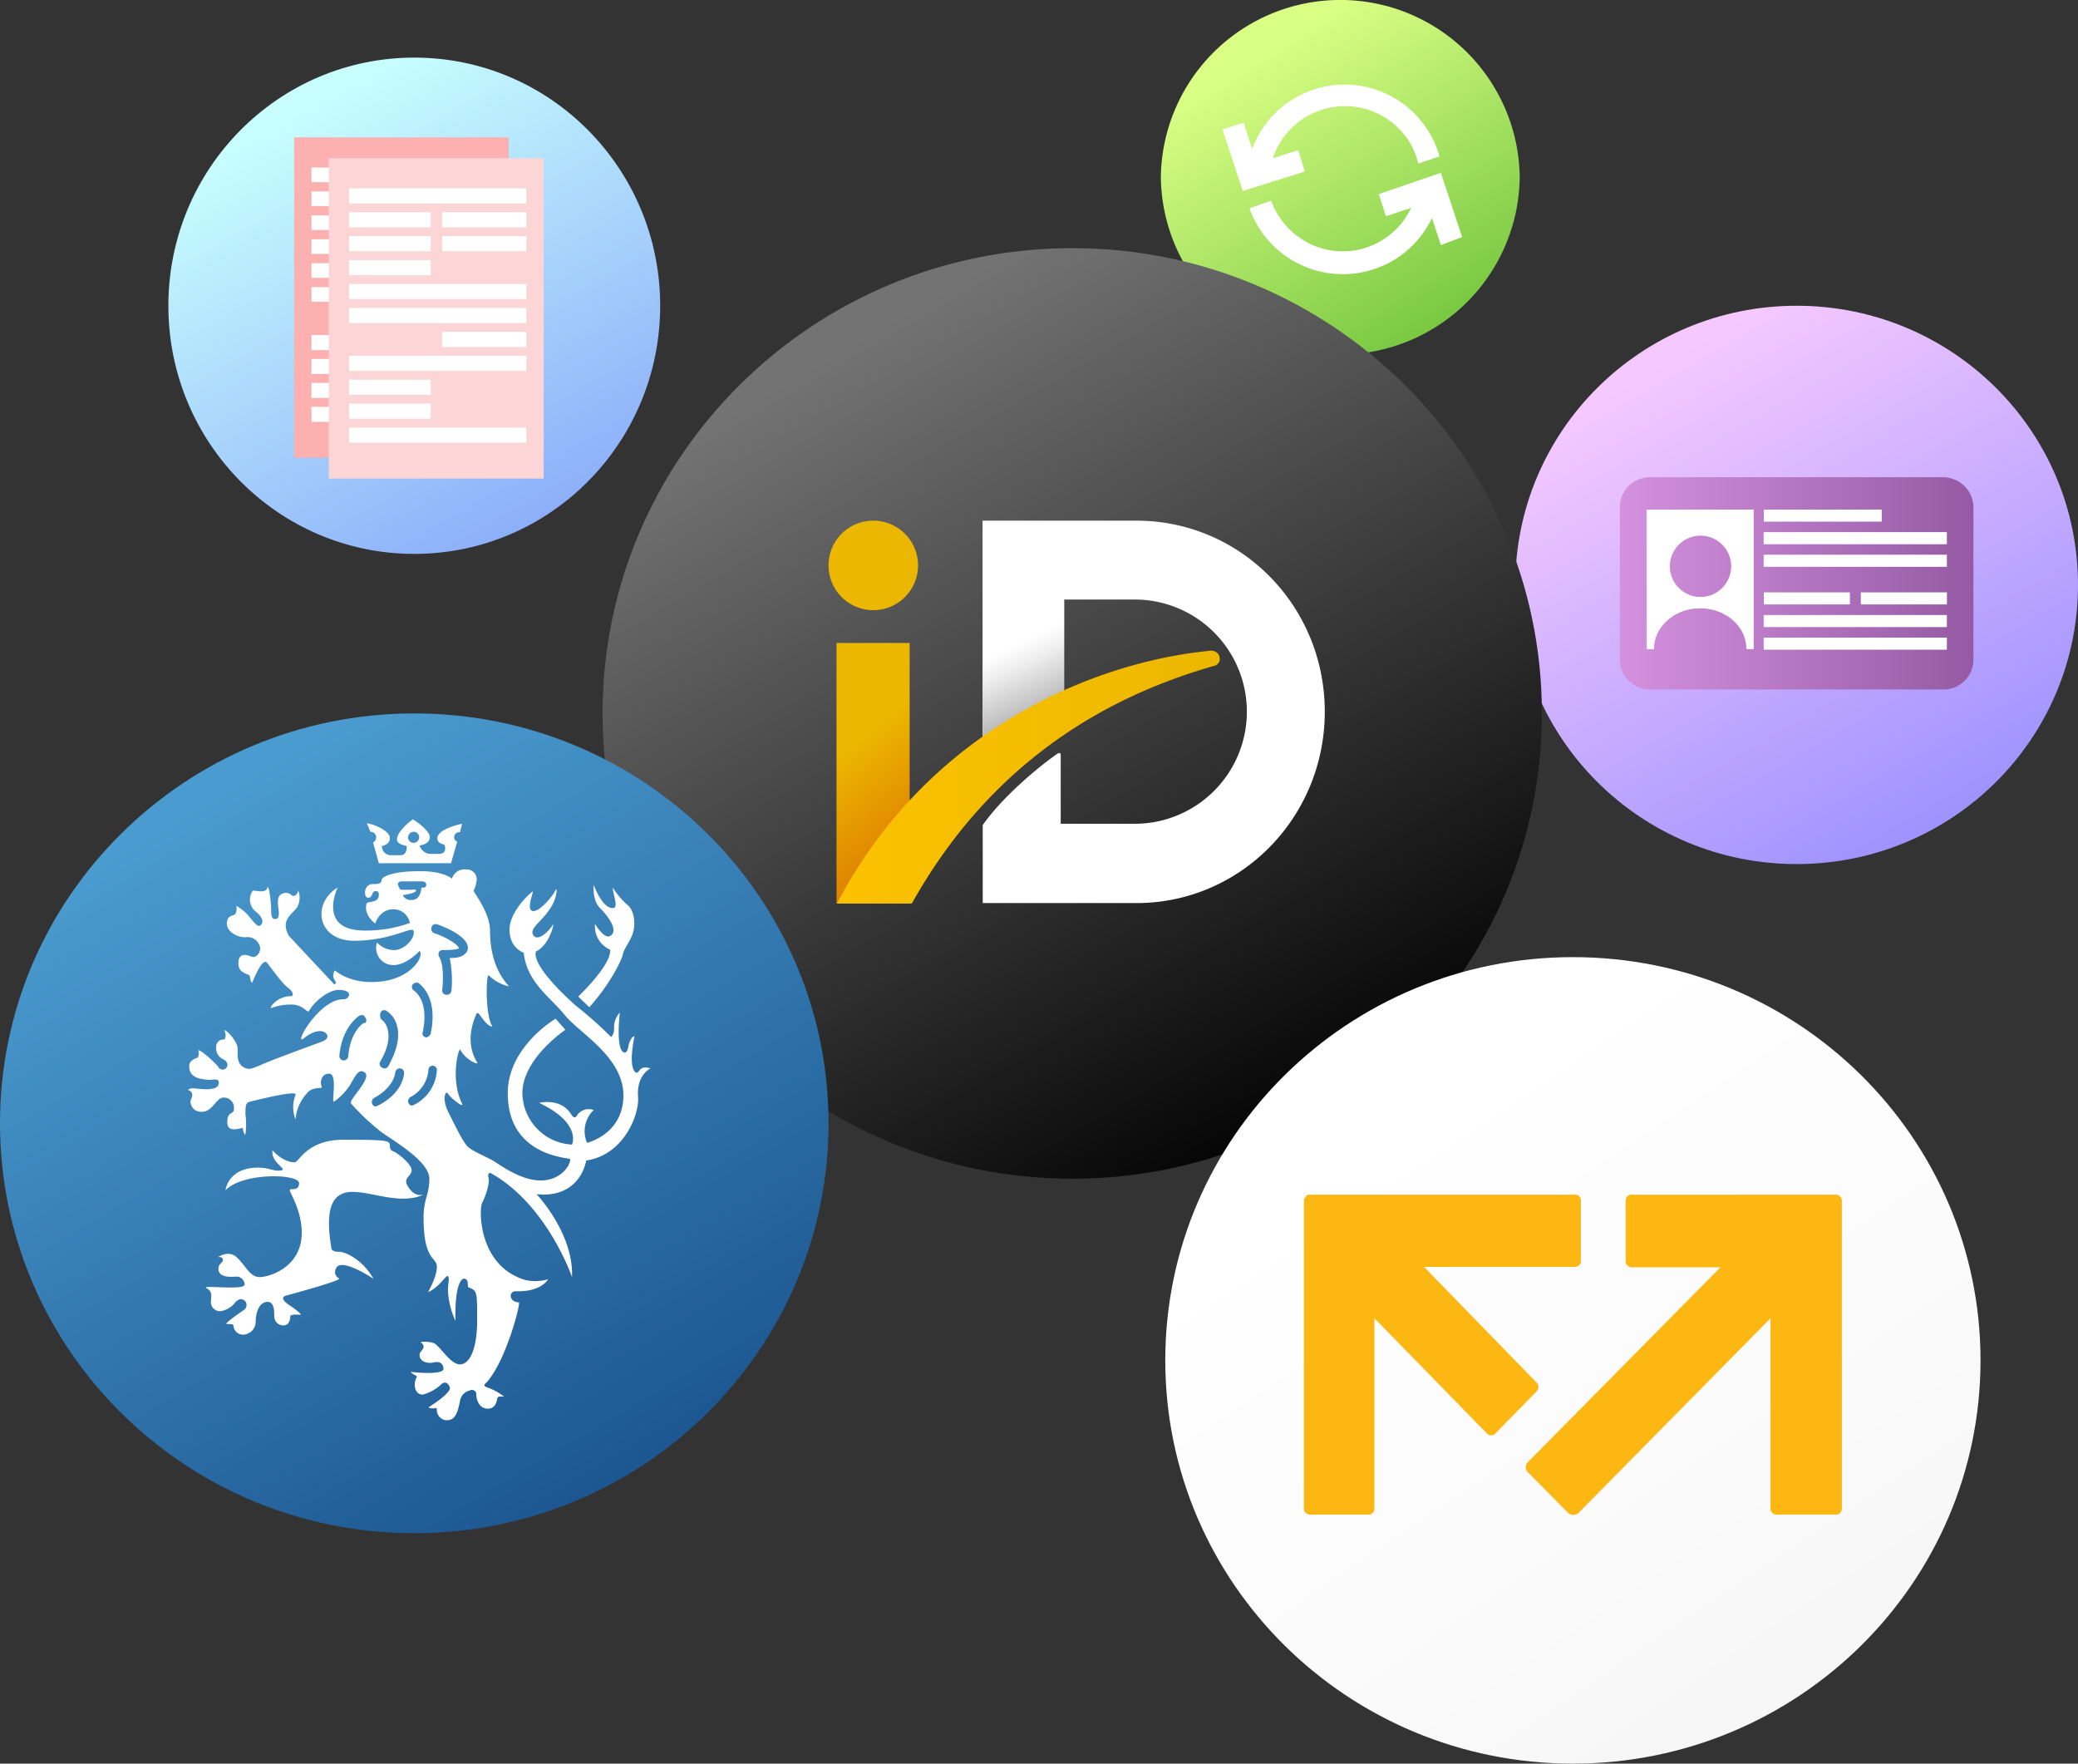 <svg id="a4ecd5c3-6632-49ef-b349-4565ca16975d" data-name="Vrstva 1" xmlns="http://www.w3.org/2000/svg" xmlns:xlink="http://www.w3.org/1999/xlink" viewBox="0 0 469 398">
  <rect x="0" y="0" width="469" height="398" fill="#333333" stroke="none"/>
  <defs>
    <style>
      .a6c41e1e-6133-4625-aa8d-08171e177071, .a9ad88bb-c32d-42b2-84d0-2cd5de2a6c13, .ae082b1e-097e-41cf-89d7-1c7ef2fc6298, .af58eaf4-b7f7-47db-87cc-effbccac64b9, .b2717d07-b207-49bf-985b-2fec3717cfa6, .b595cb37-4164-4989-a9ee-5bf98898b6f3, .ba88e72f-a2ce-4bbe-b2a6-d384b6a30d0c, .bec34c39-24b8-44a0-a75c-698f28e648bc, .e4236f69-0772-4a76-b5d7-d9499de8fce6, .f4194a71-2e76-4e7a-a0e8-44bf1d2b526e {
        fill-rule: evenodd;
      }

      .a6c41e1e-6133-4625-aa8d-08171e177071 {
        fill: url(#e9259533-3fd6-4657-817b-e29f25f3068e);
      }

      .a9ad88bb-c32d-42b2-84d0-2cd5de2a6c13, .f045ac7d-6fbe-429d-9092-bf2bbce3559e {
        fill: #fff;
      }

      .b2717d07-b207-49bf-985b-2fec3717cfa6 {
        fill: url(#ab99654c-850f-4ff8-ac94-cc957de73f34);
      }

      .e4236f69-0772-4a76-b5d7-d9499de8fce6 {
        fill: #fcb0b0;
      }

      .b595cb37-4164-4989-a9ee-5bf98898b6f3 {
        fill: #fcd6d6;
      }

      .bec34c39-24b8-44a0-a75c-698f28e648bc {
        fill: url(#f94a86b1-d438-44ef-981e-a3509a43e43c);
      }

      .ae082b1e-097e-41cf-89d7-1c7ef2fc6298 {
        fill: url(#f803c51b-9b8a-4b65-944d-bd5b6b6cd4c4);
      }

      .fd35d361-4131-4e1d-882d-ee44706518a9 {
        fill: url(#ef5c06dd-c750-4a37-8b4f-74496fb8096d);
      }

      .ff43d236-f8af-4d12-b87d-1dea1e2cd3d1 {
        fill: url(#b0d6784f-27cd-4be5-9971-dba276a81b56);
      }

      .b6317737-2d4e-4856-abe1-ed9e490b5066 {
        fill: url(#f2eedaf4-872e-4c96-8253-e3c667c98aea);
      }

      .a89bc58c-6721-4625-9871-498f5c2e5f71 {
        fill: #ebb700;
      }

      .af58eaf4-b7f7-47db-87cc-effbccac64b9 {
        fill: url(#adcc0b2c-d489-4392-9059-d62620e6c056);
      }

      .f4194a71-2e76-4e7a-a0e8-44bf1d2b526e {
        fill: #fcb713;
      }

      .ba88e72f-a2ce-4bbe-b2a6-d384b6a30d0c {
        fill: url(#e053b751-5923-4333-bfb2-5e3b33ceef01);
      }

      .e963927e-7fe7-4747-a050-491071776715 {
        fill: url(#b7de0a9c-cebe-4809-b9c4-c42bb0dfc579);
      }
    </style>
    <linearGradient id="e9259533-3fd6-4657-817b-e29f25f3068e" data-name="Nepojmenovaný přechod" x1="-632.813" y1="443.573" x2="-632.326" y2="442.801" gradientTransform="matrix(81, 0, 0, -80, 51542, 35497.078)" gradientUnits="userSpaceOnUse">
      <stop offset="0" stop-color="#daff85"/>
      <stop offset="1" stop-color="#7ac943"/>
    </linearGradient>
    <linearGradient id="ab99654c-850f-4ff8-ac94-cc957de73f34" data-name="Nepojmenovaný přechod 2" x1="-634.959" y1="445.389" x2="-634.456" y2="444.504" gradientTransform="matrix(111, 0, 0, -112, 70548, 49906.55)" gradientUnits="userSpaceOnUse">
      <stop offset="0" stop-color="#c8fffe"/>
      <stop offset="1" stop-color="#8aabf9"/>
    </linearGradient>
    <linearGradient id="f94a86b1-d438-44ef-981e-a3509a43e43c" data-name="Nepojmenovaný přechod 3" x1="-635.69" y1="445.871" x2="-635.178" y2="445.001" gradientTransform="matrix(127, 0, 0, -126, 81108, 56261.007)" gradientUnits="userSpaceOnUse">
      <stop offset="0" stop-color="#f5c8ff"/>
      <stop offset="1" stop-color="#9b90ff"/>
    </linearGradient>
    <linearGradient id="f803c51b-9b8a-4b65-944d-bd5b6b6cd4c4" data-name="Nepojmenovaný přechod 4" x1="-637.714" y1="447.439" x2="-637.201" y2="446.57" gradientTransform="matrix(212, 0, 0, -210, 135387, 94038.759)" gradientUnits="userSpaceOnUse">
      <stop offset="0" stop-color="#737373"/>
      <stop offset="1"/>
    </linearGradient>
    <linearGradient id="ef5c06dd-c750-4a37-8b4f-74496fb8096d" data-name="Nepojmenovaný přechod 5" x1="-605.611" y1="439.062" x2="-605.758" y2="439.883" gradientTransform="matrix(18.387, 0, 0, -49.637, 11367.067, 21954.391)" gradientUnits="userSpaceOnUse">
      <stop offset="0.006" stop-color="#bebebe"/>
      <stop offset="0.042" stop-color="#c5c5c5"/>
      <stop offset="0.274" stop-color="#efefef"/>
      <stop offset="0.393" stop-color="#fff"/>
    </linearGradient>
    <linearGradient id="b0d6784f-27cd-4be5-9971-dba276a81b56" data-name="Nepojmenovaný přechod 6" x1="-601.684" y1="440.626" x2="-601.852" y2="441.354" gradientTransform="matrix(16.548, 0, 0, -58.829, 10155.356, 26117.357)" gradientUnits="userSpaceOnUse">
      <stop offset="0" stop-color="#df8200"/>
      <stop offset="0.529" stop-color="#e8a800"/>
      <stop offset="0.714" stop-color="#ebb700"/>
      <stop offset="1" stop-color="#ebb700"/>
    </linearGradient>
    <linearGradient id="f2eedaf4-872e-4c96-8253-e3c667c98aea" data-name="Nepojmenovaný přechod 7" x1="-633.583" y1="440.721" x2="-632.583" y2="440.721" gradientTransform="matrix(86.419, 0, 0, -56.99, 54942.649, 25292.113)" gradientUnits="userSpaceOnUse">
      <stop offset="0" stop-color="#fcc200"/>
      <stop offset="0.941" stop-color="#ecb800"/>
      <stop offset="1" stop-color="#ebb700"/>
    </linearGradient>
    <linearGradient id="adcc0b2c-d489-4392-9059-d62620e6c056" data-name="Nepojmenovaný přechod 28" x1="-636.764" y1="446.305" x2="-637.222" y2="446.977" gradientTransform="matrix(184, 0, 0, -182, 117566, 81601.836)" gradientUnits="userSpaceOnUse">
      <stop offset="0" stop-color="#f7f7f7"/>
      <stop offset="0.246" stop-color="#fafafa"/>
      <stop offset="1" stop-color="#fff"/>
    </linearGradient>
    <linearGradient id="e053b751-5923-4333-bfb2-5e3b33ceef01" data-name="Nepojmenovaný přechod 9" x1="-637.309" y1="447.119" x2="-636.792" y2="446.245" gradientTransform="matrix(187, 0, 0, -185, 119226, 82896.508)" gradientUnits="userSpaceOnUse">
      <stop offset="0" stop-color="#4a9bcf"/>
      <stop offset="1" stop-color="#1a538e"/>
    </linearGradient>
    <linearGradient id="b7de0a9c-cebe-4809-b9c4-c42bb0dfc579" data-name="Nepojmenovaný přechod 10" x1="365.6" y1="575.65" x2="445.4" y2="575.65" gradientTransform="translate(0 -444)" gradientUnits="userSpaceOnUse">
      <stop offset="0" stop-color="#d491de"/>
      <stop offset="1" stop-color="#955aa3"/>
    </linearGradient>
  </defs>
  <g>
    <g>
      <path class="a6c41e1e-6133-4625-aa8d-08171e177071" d="M262,40a40.503,40.503,0,0,0,81,0,40.503,40.503,0,0,0-81,0" transform="translate(0 0)"/>
      <path class="a9ad88bb-c32d-42b2-84d0-2cd5de2a6c13" d="M330,53.5,325.2,39l-14,4.8,1.6,5,5.7-1.9a17.076,17.076,0,0,1-22.7,8.2c-.1-.1-.3-.1-.4-.2a17.403,17.403,0,0,1-8.5-9.6L282,47a22.367,22.367,0,0,0,28.5,13.6,21.83,21.83,0,0,0,8.4-5.3,23.282,23.282,0,0,0,4.3-6.1l2,6.1Z" transform="translate(0 0)"/>
      <path class="a9ad88bb-c32d-42b2-84d0-2cd5de2a6c13" d="M293,33.9l-5.7,1.8a16.577,16.577,0,0,1,4.2-6.8,17.142,17.142,0,0,1,24.1,0,16.388,16.388,0,0,1,4.5,8l4.8-1.6a22.265,22.265,0,0,0-42.3-1.7l-1.9-5.9-4.8,1.5,4.6,13.9,14-4.4Z" transform="translate(0 0)"/>
    </g>
    <g>
      <path class="b2717d07-b207-49bf-985b-2fec3717cfa6" d="M149,69c0,30.9-24.8,56-55.5,56S38,99.9,38,69,62.8,13,93.5,13,149,38.1,149,69" transform="translate(0 0)"/>
      <g>
        <polygon class="e4236f69-0772-4a76-b5d7-d9499de8fce6" points="66.4 103.3 114.8 103.3 114.8 31 66.4 31 66.4 103.3"/>
        <polygon class="a9ad88bb-c32d-42b2-84d0-2cd5de2a6c13" points="70.3 41.1 110.3 41.1 110.3 37.8 70.3 37.8 70.3 41.1"/>
        <polygon class="a9ad88bb-c32d-42b2-84d0-2cd5de2a6c13" points="70.3 62.7 110.3 62.7 110.3 59.4 70.3 59.4 70.3 62.7"/>
        <polygon class="a9ad88bb-c32d-42b2-84d0-2cd5de2a6c13" points="70.3 79 110.3 79 110.3 75.6 70.3 75.6 70.3 79"/>
        <polygon class="a9ad88bb-c32d-42b2-84d0-2cd5de2a6c13" points="70.3 95.2 110.3 95.2 110.3 91.8 70.3 91.8 70.3 95.2"/>
        <polygon class="a9ad88bb-c32d-42b2-84d0-2cd5de2a6c13" points="70.3 68.1 110.3 68.1 110.3 64.8 70.3 64.8 70.3 68.1"/>
        <polygon class="a9ad88bb-c32d-42b2-84d0-2cd5de2a6c13" points="70.3 46.5 89.3 46.5 89.3 43.2 70.3 43.2 70.3 46.5"/>
        <polygon class="a9ad88bb-c32d-42b2-84d0-2cd5de2a6c13" points="91.9 46.5 110.3 46.5 110.3 43.2 91.9 43.2 91.9 46.5"/>
        <polygon class="a9ad88bb-c32d-42b2-84d0-2cd5de2a6c13" points="70.3 51.9 89.3 51.9 89.3 48.6 70.3 48.6 70.3 51.9"/>
        <polygon class="a9ad88bb-c32d-42b2-84d0-2cd5de2a6c13" points="91.9 51.9 110.3 51.9 110.3 48.6 91.9 48.6 91.9 51.9"/>
        <polygon class="a9ad88bb-c32d-42b2-84d0-2cd5de2a6c13" points="70.3 57.3 89.3 57.3 89.3 54 70.3 54 70.3 57.3"/>
        <polygon class="a9ad88bb-c32d-42b2-84d0-2cd5de2a6c13" points="70.3 84.4 89.3 84.4 89.3 81 70.3 81 70.3 84.4"/>
        <polygon class="a9ad88bb-c32d-42b2-84d0-2cd5de2a6c13" points="70.3 89.8 89.3 89.8 89.3 86.4 70.3 86.4 70.3 89.8"/>
        <polygon class="a9ad88bb-c32d-42b2-84d0-2cd5de2a6c13" points="91.9 73.6 110.3 73.6 110.3 70.2 91.9 70.2 91.9 73.6"/>
        <polygon class="b595cb37-4164-4989-a9ee-5bf98898b6f3" points="74.2 108 122.7 108 122.7 35.7 74.2 35.7 74.2 108"/>
        <polygon class="a9ad88bb-c32d-42b2-84d0-2cd5de2a6c13" points="78.8 45.9 118.8 45.9 118.8 42.5 78.8 42.5 78.8 45.9"/>
        <polygon class="a9ad88bb-c32d-42b2-84d0-2cd5de2a6c13" points="78.8 67.5 118.8 67.5 118.8 64.1 78.8 64.1 78.8 67.5"/>
        <polygon class="a9ad88bb-c32d-42b2-84d0-2cd5de2a6c13" points="78.8 83.7 118.8 83.7 118.8 80.3 78.8 80.3 78.8 83.7"/>
        <polygon class="a9ad88bb-c32d-42b2-84d0-2cd5de2a6c13" points="78.8 99.9 118.8 99.9 118.8 96.5 78.8 96.5 78.8 99.9"/>
        <polygon class="a9ad88bb-c32d-42b2-84d0-2cd5de2a6c13" points="78.8 72.9 118.8 72.9 118.8 69.5 78.8 69.5 78.8 72.9"/>
        <polygon class="a9ad88bb-c32d-42b2-84d0-2cd5de2a6c13" points="78.8 51.3 97.2 51.3 97.2 47.9 78.8 47.9 78.8 51.3"/>
        <polygon class="a9ad88bb-c32d-42b2-84d0-2cd5de2a6c13" points="99.8 51.3 118.8 51.3 118.8 47.9 99.8 47.9 99.8 51.3"/>
        <polygon class="a9ad88bb-c32d-42b2-84d0-2cd5de2a6c13" points="78.8 56.7 97.2 56.7 97.2 53.3 78.8 53.3 78.8 56.7"/>
        <polygon class="a9ad88bb-c32d-42b2-84d0-2cd5de2a6c13" points="99.8 56.7 118.8 56.7 118.8 53.3 99.8 53.3 99.8 56.7"/>
        <polygon class="a9ad88bb-c32d-42b2-84d0-2cd5de2a6c13" points="78.8 62.1 97.2 62.1 97.2 58.7 78.8 58.7 78.8 62.1"/>
        <polygon class="a9ad88bb-c32d-42b2-84d0-2cd5de2a6c13" points="78.8 89.1 97.2 89.1 97.2 85.7 78.8 85.7 78.8 89.1"/>
        <polygon class="a9ad88bb-c32d-42b2-84d0-2cd5de2a6c13" points="78.8 94.5 97.2 94.5 97.2 91.1 78.8 91.1 78.8 94.5"/>
        <polygon class="a9ad88bb-c32d-42b2-84d0-2cd5de2a6c13" points="99.8 78.3 118.8 78.3 118.8 74.9 99.8 74.9 99.8 78.3"/>
      </g>
    </g>
    <path class="bec34c39-24b8-44a0-a75c-698f28e648bc" d="M469,132c0,34.8-28.4,63-63.5,63S342,166.8,342,132s28.4-63,63.5-63S469,97.2,469,132" transform="translate(0 0)"/>
    <g>
      <path class="ae082b1e-097e-41cf-89d7-1c7ef2fc6298" d="M348,161c0,58-47.5,105-106,105S136,219,136,161,183.5,56,242,56s106,47,106,105" transform="translate(0 0)"/>
      <g>
        <path class="f045ac7d-6fbe-429d-9092-bf2bbce3559e" d="M256.5,117.5H221.8v49.9a107.666,107.666,0,0,1,17.6-10.5V135.3h17.1a25.303,25.303,0,0,1,0,50.6H239.4V170.3c0-.4-.4-.4-.6-.3-4.4,3-12.6,9.9-17,16.2v17.6h34.7c23.5,0,42.5-19.3,42.5-43.2S280,117.5,256.5,117.5Z" transform="translate(0 0)"/>
        <polygon class="fd35d361-4131-4e1d-882d-ee44706518a9" points="240.2 156.7 221.8 167.1 221.8 117.5 240.2 135.2 240.2 156.7"/>
        <rect class="ff43d236-f8af-4d12-b87d-1dea1e2cd3d1" x="188.8" y="145.1" width="16.5" height="58.8"/>
        <path class="b6317737-2d4e-4856-abe1-ed9e490b5066" d="M275.3,148.7a1.901,1.901,0,0,0-.5-1.3,2.272,2.272,0,0,0-2.1-.5c-26,2.6-63.3,17.9-83.8,57h16.9c18-32.2,44.3-46.8,68.1-53.6A1.627,1.627,0,0,0,275.3,148.7Z" transform="translate(0 0)"/>
        <path class="a89bc58c-6721-4625-9871-498f5c2e5f71" d="M197.1,117.5A10.1,10.1,0,1,1,187,127.6h0A10.072,10.072,0,0,1,197.1,117.5Z" transform="translate(0 0)"/>
      </g>
      <g>
        <path class="af58eaf4-b7f7-47db-87cc-effbccac64b9" d="M447,307c0,50.3-41.2,91-92,91s-92-40.7-92-91,41.2-91,92-91,92,40.7,92,91" transform="translate(0 0)"/>
        <path class="f4194a71-2e76-4e7a-a0e8-44bf1d2b526e" d="M415.5,270.3a1.445,1.445,0,0,0-1-.7H368.1c-.7,0-1.2.7-1.2,1.6v13.2a1.456,1.456,0,0,0,1.2,1.6h20.2l-43.5,44a1.569,1.569,0,0,0,0,2.2l9.2,9.3a1.801,1.801,0,0,0,2.2,0l43.4-44v43.1a1.383,1.383,0,0,0,1.6,1.2h13a1.303,1.303,0,0,0,1.5-1.2V270.9a1.072,1.072,0,0,0-.2-.6" transform="translate(0 0)"/>
        <path class="f4194a71-2e76-4e7a-a0e8-44bf1d2b526e" d="M355.6,269.6H295.5a1.013,1.013,0,0,0-.9.6.908.908,0,0,0-.3.7v69.7a1.342,1.342,0,0,0,1.5,1.2h12.9a1.303,1.303,0,0,0,1.5-1.2V297.5l25.5,26.1a1.3,1.3,0,0,0,1.9-.2h0l9.1-9.3a1.426,1.426,0,0,0,.2-2l-25.5-26.2h34.2a1.383,1.383,0,0,0,1.2-1.6V271.1a1.278,1.278,0,0,0-1.2-1.5" transform="translate(0 0)"/>
      </g>
      <g>
        <path class="ba88e72f-a2ce-4bbe-b2a6-d384b6a30d0c" d="M187,253.5c0,51.1-41.9,92.5-93.5,92.5S0,304.6,0,253.5,41.9,161,93.5,161,187,202.4,187,253.5" transform="translate(0 0)"/>
        <path class="a9ad88bb-c32d-42b2-84d0-2cd5de2a6c13" d="M95.3,269.6c-.6.2-1.9.2-3.2-1.8s.8-2.3.8-3.7-3.1-3.9-4.2-4.3-.4-1.6-1-2-1.7-.6-10.1-.6-10.1,5.1-11.1,5.1c-2.7,0-5-2.7-5-2.7-.4,2.7,3.2,4.1,2.1,4.5-1.7.4-2.7-.6-5.3-.6-6.9,0-7.4,5.1-7.4,5.1,4-4.1,16.6-3.7,16.6-1.6,0,2-2.1,1-2.1,1.6s2.7,4.5,2.7,9.6c0,7.8-7.3,10-9.5,10s-3.1-2.5-5-4.3c-1.9-2-4.4-.2-4.4-.2s1.1-.2,1.1.6-1,.8-1,2c0,2.3,3.4,1.8,4,1.8a1.815,1.815,0,0,1,1.9,1.8c0,1.4-10.1,0-8.6.8s1,2,1,3.1a2.051,2.051,0,0,0,2.1,2.1,5.005,5.005,0,0,0,3.4-2c1.1-1.2,1.9-.6,2.3-.2a1.388,1.388,0,0,1-.2,1.8c-1.1.8-4.8,3.3-4,3.3s1.5,0,1.5.4a2.165,2.165,0,0,0,2.1,2,2.935,2.935,0,0,0,2.9-2.7c0-2.9,1.1-4.7,2.7-4.7,1.5,0,1.5,2.1,1.5,3.3a2.046,2.046,0,0,0,1.8,2H64c1.3,0,1.5-1.4,1.5-2s1.9-.4,2.3-.4-1-1.2-2.7-2.3c-1.7-1.2-1.3-1.8-.6-2s13-3.5,12-3.9a1.642,1.642,0,0,1-.7-2.2c0-.1.1-.1.1-.2,1.3-2.3,8.4,2.5,8.4,2.5-2.3-4.1-6.1-6.1-7.8-6.1s-1.7-.8-1.7-.8c-1.7-10,.8-12.3,4-12.7,3.2-.2,6.3,1,10.3,1.4,4.7.5,6.8-1,6.2-.8" transform="translate(0 0)"/>
        <path class="a9ad88bb-c32d-42b2-84d0-2cd5de2a6c13" d="M140.6,215.3c.2-1.2,1.6-2.8,2.2-4.6.7-2,.4-5.2-1.1-6.4a18.5,18.5,0,0,1-3.4-4c0,1.4,1.3,4.4.2,4.6-2.5.4-4.5-5.2-4.5-5.2s-.4,3.4,1.4,5.2c2,2,4.1,5,2.5,6.2-1.4,1.2-3.6-2.6-3.6-2.6a5.684,5.684,0,0,0,3.4,5.8c.4,3.4-7.2,10.6-7.2,10.6l2.5,2.4c4.2-4.6,7.2-10.2,7.6-12" transform="translate(0 0)"/>
        <path class="a9ad88bb-c32d-42b2-84d0-2cd5de2a6c13" d="M99.8,223.5c.6-5.7-.6-7.4-.6-7.4A1.465,1.465,0,0,1,99,215a.961.961,0,0,1,.9-.6h.4c2.2,0,3-.2,3.3-.4-.2-.8-2.8-2.5-5.6-3.4a1.04,1.04,0,0,1-.6-1.3v-.1a.931.931,0,0,1,1.2-.6h.1c1.7.6,6.9,2.7,6.9,5.3a1.612,1.612,0,0,1-.6,1.3c-.7.8-2,1-3.5,1a25.424,25.424,0,0,1,.4,7.3,1.063,1.063,0,0,1-.9,1c-.8,0-1.2-.4-1.2-1Zm-6.3,25.8a.758.758,0,0,0-.4.2.875.875,0,0,1-.9-.6,1.094,1.094,0,0,1,.4-1.3,7.608,7.608,0,0,0,4.1-6.1.951.951,0,0,1,1.9-.1v.1a9.27,9.27,0,0,1-5.1,7.8Zm-8.2.2a.758.758,0,0,0-.4.2.875.875,0,0,1-.9-.6,1.094,1.094,0,0,1,.4-1.3c4.6-2.5,4.8-5.7,4.8-5.7a1.09,1.09,0,0,1,1.1-1,.993.993,0,0,1,.9,1.1s-.1,4.4-5.9,7.3Zm.6-21a.903.903,0,0,1,1.3-.4,5.542,5.542,0,0,1,2.4,3.4c.7,2.5,0,5.5-1.9,9a.961.961,0,0,1-.9.6.735.735,0,0,1-.6-.2.922.922,0,0,1-.4-1.3c1.7-2.9,2.2-5.3,1.7-7.3A3.895,3.895,0,0,0,86,230a1.962,1.962,0,0,1-.1-1.5Zm7.2-6.3a1.249,1.249,0,0,1,1.3-.4c.2.2,4.6,2.9,2.8,11.5a1.419,1.419,0,0,1-.9.8h-.2c-.6-.2-.9-.6-.7-1.1,1.5-7.1-1.7-9.2-1.9-9.4a1.012,1.012,0,0,1-.4-1.4Zm-.2-19.1a1.937,1.937,0,0,1-2-1.1s3-.4,3-1c0-.4-.9-.2-.9-.2H90.4a3.099,3.099,0,0,1-.6-1.3s0-.6.9-.6h4.6s.9,0,.9.8-1.1.6-1.1.6,0,2.8-2.2,2.8ZM82.1,230.9c-.2,0-3,1.9-3.5,7.4a1.063,1.063,0,0,1-.9,1h-.2a.993.993,0,0,1-.9-1.1c.6-6.5,4.3-8.8,4.5-9,.6-.2,1.1-.2,1.3.4a.91.91,0,0,1,.1,1.2c-.2,0-.3.1-.4.1Zm64.7,10.2c-2.6-.8-2.4,1.1-3.2,1-2-1.1-.4-8.2-.4-8.2-.4-.2-1.1,1-1.3,1.9-.2,1.1-.4,1.9-1.1,1.7-1.9-.8-.9-9-.9-9a4.879,4.879,0,0,0-1.3,3.6c0,1.5-.7,1.9-.7,1.9a90.131,90.131,0,0,0-8-7.1c-10.8-9.7-8.9-12.2-8.9-12.2,3.2-1.5,4.3-7.1,3.7-5.9-.6,1.1-3.2,3.8-4.3,2.3s1.9-3.2,3.5-5.7c1.9-2.5,1.9-5.3,1.5-4.6-.2.8-3.3,4.8-5,4.8-1.9,0,.2-4.6-.2-4.4s-5.2,4.4-5.2,8.6,3.2,5.2,3.2,5.2c.7,6.7,6.1,10.1,9.3,14.1s13.2,9.4,13.2,18.1c0,8.8-8.2,10.7-8.2,10.7a6.576,6.576,0,0,1,1.5-7.4,3.232,3.232,0,0,0-3.7,1.1c-.2.4-.6,1-1.3,0-2.4-4-7.3-2.7-7.3-2.7,9.7,4.6,7.4,9.4,7.4,9.4a11.804,11.804,0,0,1-11.2-11.6c0-7.8,9.7-14.3,9.7-14.3l-2.2-2.5s-10.8,6.3-10.8,16.8c0,14.5,14.1,14.5,14.1,14.9,0,1.5-2.2,4.8-6.7,4.8s-9.3-3.6-10.6-4.4-4.6-2.1-5.8-3.2c-1.1-1.1-2.6-4.2-4.3-7.6-1.7-3.2-.7-5.3-.2-4.4.6,1,3.7,3.4,3.2,2.3-2.8-5.7-.7-13-.4-12.2,1.1,2.3,4.6,3.8,3.7,2.7-3-5-.2-10.5,0-10.9.4-.4.9.8,1.9,1.9.9,1.1,2,1.3,1.5.8-1.5-2.7-1.3-11.6-.7-11.3a9.489,9.489,0,0,0,4.6,2.5c-3.5-3.8-4.3-8.6-4.3-12.6s-3.7-8.6-3.7-9a7.172,7.172,0,0,0,.7-2.5,2.263,2.263,0,0,0-2.3-2.3H105a2.921,2.921,0,0,0-3,2.1s-1.7-1.7-7.2-1.7c-5.8,0-8.7,1.1-8.7,2.1s-1.9.8-1.9.8c-2.2,0-2.2,3.1-1.1,3.1s.7-1.5,1.7-1.5c.2,0,.7,0,.7.8,0,2.1-2.6,1.3-2.8,2.1-.6,2.7,2,4.4,2,4.4s.9-3.2,4.1-3.2a3.754,3.754,0,0,1,3.7,3.1,29.527,29.527,0,0,1-10.2,1.7c-10.8,0-6.1-9.7-6.1-9.7-5.9,3.6-4.6,12,3.7,12s12.8-3.2,13.4-2.3c.6,1.5-1.9,4.4-4.3,4.4a5.22,5.22,0,0,1-3.9-1.7,3.873,3.873,0,0,0,2.4,4.9,5.853,5.853,0,0,0,1.3.2c3,0,5.9-3.2,5.9-3.2,1.1,1.1-1.7,6.1-8.7,6.9-6.9.8-10.4-2.5-10.4-2.5a1.951,1.951,0,0,0,0,2.3c.6.8-.2.8-.2.8L65.2,211.2c-2-3.6.7-4.8,1.9-6.5a4.599,4.599,0,0,0,.2-3.8c0,.8-.9,1.7-1.5,1.1a1.866,1.866,0,0,0-1.9-.4c-.4.2-1.5.4-1.1,3.1.4,2.5-.2,2.7-.7,2.7-.6,0-.9-.4-.9-1.9,0-2.1-.6-6.5-.9-5-.6,1.3-3,.2-3.3.6a3.422,3.422,0,0,0,.7,4.6c1.9,1.5,1.7,2.7,1.1,3.1s-.9,0-2.2-1.5a10.505,10.505,0,0,0-3.3-2.9,2.539,2.539,0,0,1-.2,1.9c-.4.4-1.9.2-1.9,2.1s2.4,3.2,4.3,3.1a2.878,2.878,0,0,1,3.2,2.3c.2,1.1-.9,2.5-1.9,2.1-.9-.4-3-1.1-3,1.5,0,2.5,2.6,2.3,2.6,2.9s.4,1.9.6,1.3c.9-2.3,2.4-5.2,3.2-4.4.7.8,3.5,4.8,4.8,5.7,1.3,1,1.3,1.9.7,1.9-3.2,0-5,2.7-4.5,2.7a12.4,12.4,0,0,1,4.6-.8c2.6,0,3.5,1.9,3.9,1.5,1.3-2.3,4.5-4.8,6.7-4.8s2.4.8,2.4,1.1a1.237,1.237,0,0,1-1.3,1c-5.6,0-11.5,10.9-8.9,8.8s4.6-1.9,5.2-.8-1.5,1.7-1.5,1.7-11.5,4.2-13.6,5.2c-2.2,1-2.8.8-2.8.8-3.2-.8-1.9-4-2.4-5.3-.9-2.3-3.2-4-2.8-3.2s.2,1.9-.2,1.9a1.579,1.579,0,0,0-1.7,1.5v.1a2.704,2.704,0,0,0,1.7,2.9c1.3.8.7,1.7.6,1.9a1.15,1.15,0,0,1-1.7,0,.349.349,0,0,1-.1-.2c-.7-1-4.8-4.6-4.5-3.6a1.939,1.939,0,0,1-.2,1.5s-1.9.4-1.9,1.9c0,2.9,3,2.9,4.3,3.1,1.3,0,2.4-.4,2.4.6,0,2.3-4.8,1.3-5.8,1.3-.9,0-1.3.4-1.1.4a1.172,1.172,0,0,1,.9,1.1c0,.6-.4,1-.4,1.5a2.348,2.348,0,0,0,2.4,2.3h.2c2.4,0,3.2-3.2,4.8-3.2a2.248,2.248,0,0,1,2.4,2.1v.4c0,1.5-1.5.4-1.5,3.1s3.5,1,3.5,1.3.4,1.9.6,1.3a16.208,16.208,0,0,0,0-4.4c0-1.9,0-2.7,1.1-2.9,6.9-1.7,10.6-2.3,10.2-1.5a7.464,7.464,0,0,0,0,5.5,9.948,9.948,0,0,1,2.6-5.9c1.3-1.7,3.7-.8,3.3-1.5-.4-.8-.2-2.9,1.7-2.9,2,0,.4,6.7,1.1,6.3a13.304,13.304,0,0,0,3.5-3.6c1.1-1.7,2-4.2,3.5-2.9s-3.7,6.1-3.2,6.9a53.08,53.08,0,0,0,6.9,6.5c3.3,2.3,10.8,6.7,10.8,10.5s-1.3,4.4-1.3,8.8c0,9.9,3,8.8,3,11.1s-2,5.7-2,5.7c2.6-1.1,4.1-4,4.5-3.6s0,1.7,0,3.2a18.436,18.436,0,0,0,1.7,6.9c-.2-8,1.3-9.9,2.2-9.5s.4,1.5.7,1.9c1.9.8,2,.6,2,7.3s-1.7,10.1-3.9,10.1-4.5-4.2-5.9-4.8a6.133,6.133,0,0,0-3-.2s.7.4.7,1c0,.8-.9,1-.9,1.9,0,1.7,2.2,1.9,3,1.7.7-.2,2.2-.4,2.4,1.3s-7.4.8-7.4.8c.6.8,1.7.8,1.3,1.3-.9,1.7-.2,4,1.5,3.8a9.868,9.868,0,0,0,4.1-2.3c.4-.4,1.3-.8,1.9.6.6,1.3-4.8,4.6-4.8,4.6,1.1.6,1.9-.2,1.9.4a2.326,2.326,0,0,0,2,2.5h.4c1.9,0,2.4-2.3,2.8-4.2a2.869,2.869,0,0,1,2.2-2.5,1.012,1.012,0,0,1,1.4.4.902.902,0,0,1,.1.5c0,1.1.6,3.2,2.6,3.2s2-2.1,2.2-2.5,1.5-.2,1.5-.2a13.502,13.502,0,0,0-3.3-1.9c-.4-.2-1.9-.4-.7-1.3,4.5-5,7.8-18.1,7.3-18.1-2.2,0-2.4-2.5-.7-2.5,5.8.2,7.3-2.7,7.3-2.7a10.592,10.592,0,0,1-5,.2c-10.8-3.1-10.6-16-9.9-17.4.7-1.3,1.7-4.2,1.5-5.5-.4-1.5.4-1.3.4-1.3,12.8,7.1,18.4,23.5,18.4,23.5.4-9.9-8-18.7-8-18.7,10,1,11.2-7.6,11.2-7.6,8.7-1.3,12.1-10.7,11.7-14.5-.2-3.0.9-5.2,2.8-6.3Z" transform="translate(0 0)"/>
        <path class="a9ad88bb-c32d-42b2-84d0-2cd5de2a6c13" d="M93.4,187.7a1.251,1.251,0,0,1-.1,2.5,1.216,1.216,0,0,1-1.2-1.2,1.324,1.324,0,0,1,1.3-1.3Zm-9.8,0a1.305,1.305,0,0,1,1.3,1.2v.1a1.23,1.23,0,0,1-.7,1.1l1.3,4.7h16.3l1.4-4.9a.961.961,0,0,1-.7-.9,1.155,1.155,0,0,1,1.2-1.2h.1l.5-1.9s-5.6,1.1-5.6,3.3c0,1.2,1.6,1.4,1.6,1.4s.9,2.1-1.3,2.1H97a2.691,2.691,0,0,1-2.3-1.9s2.3-.2,2.3-1.9c0-1.6-3.8-4-3.8-4s-3.6,2.5-3.6,4.6c0,1.1,2.2,1.4,2.2,1.4s.2,2.1-1.4,2.1H88.2a2.006,2.006,0,0,1-2-2v-.1s1.8-.2,1.8-1.8-3.8-3.2-5.2-3.3l.8,1.9Z" transform="translate(0 0)"/>
      </g>
    </g>
    <g>
      <path class="f045ac7d-6fbe-429d-9092-bf2bbce3559e" d="M383.8,137.3c5.8,0,10.4,4.1,10.4,9.2h1.7V115H371.7v31.5h1.7C373.3,141.5,378,137.3,383.8,137.3Zm0-16.4a6.9,6.9,0,1,1-6.9,6.9h0a6.914,6.914,0,0,1,6.9-6.9Z" transform="translate(0 0)"/>
      <path class="e963927e-7fe7-4747-a050-491071776715" d="M376.9,127.8a6.9,6.9,0,1,1,6.9,6.9,6.914,6.914,0,0,1-6.9-6.9Zm68.5-13.3v34.3a6.744,6.744,0,0,1-6.8,6.8H372.4a6.744,6.744,0,0,1-6.8-6.8h0V114.5a6.744,6.744,0,0,1,6.8-6.8h66.2a6.872,6.872,0,0,1,6.8,6.8Zm-47.3,3.2h26.6V115H398.1Zm0,18.7h19.4v-2.7H398.1ZM395.8,115H371.6v31.5h1.7c0-5.1,4.7-9.2,10.4-9.2s10.4,4.1,10.4,9.2h1.7Zm43.5,28.9H398v2.7h41.3Zm0-5.1H398v2.7h41.3Zm0-5.1H420v2.7h19.4v-2.7Zm0-8.5H398v2.7h41.3Zm0-5.1H398v2.7h41.3Z" transform="translate(0 0)"/>
      <rect class="f045ac7d-6fbe-429d-9092-bf2bbce3559e" x="398.1" y="115" width="26.6" height="2.7"/>
      <rect class="f045ac7d-6fbe-429d-9092-bf2bbce3559e" x="398.1" y="120.1" width="41.3" height="2.7"/>
      <rect class="f045ac7d-6fbe-429d-9092-bf2bbce3559e" x="398.1" y="125.2" width="41.3" height="2.7"/>
      <rect class="f045ac7d-6fbe-429d-9092-bf2bbce3559e" x="398.1" y="133.7" width="19.4" height="2.7"/>
      <rect class="f045ac7d-6fbe-429d-9092-bf2bbce3559e" x="420" y="133.7" width="19.4" height="2.7"/>
      <rect class="f045ac7d-6fbe-429d-9092-bf2bbce3559e" x="398.1" y="138.8" width="41.3" height="2.7"/>
      <rect class="f045ac7d-6fbe-429d-9092-bf2bbce3559e" x="398.1" y="143.9" width="41.3" height="2.7"/>
    </g>
  </g>
</svg>
